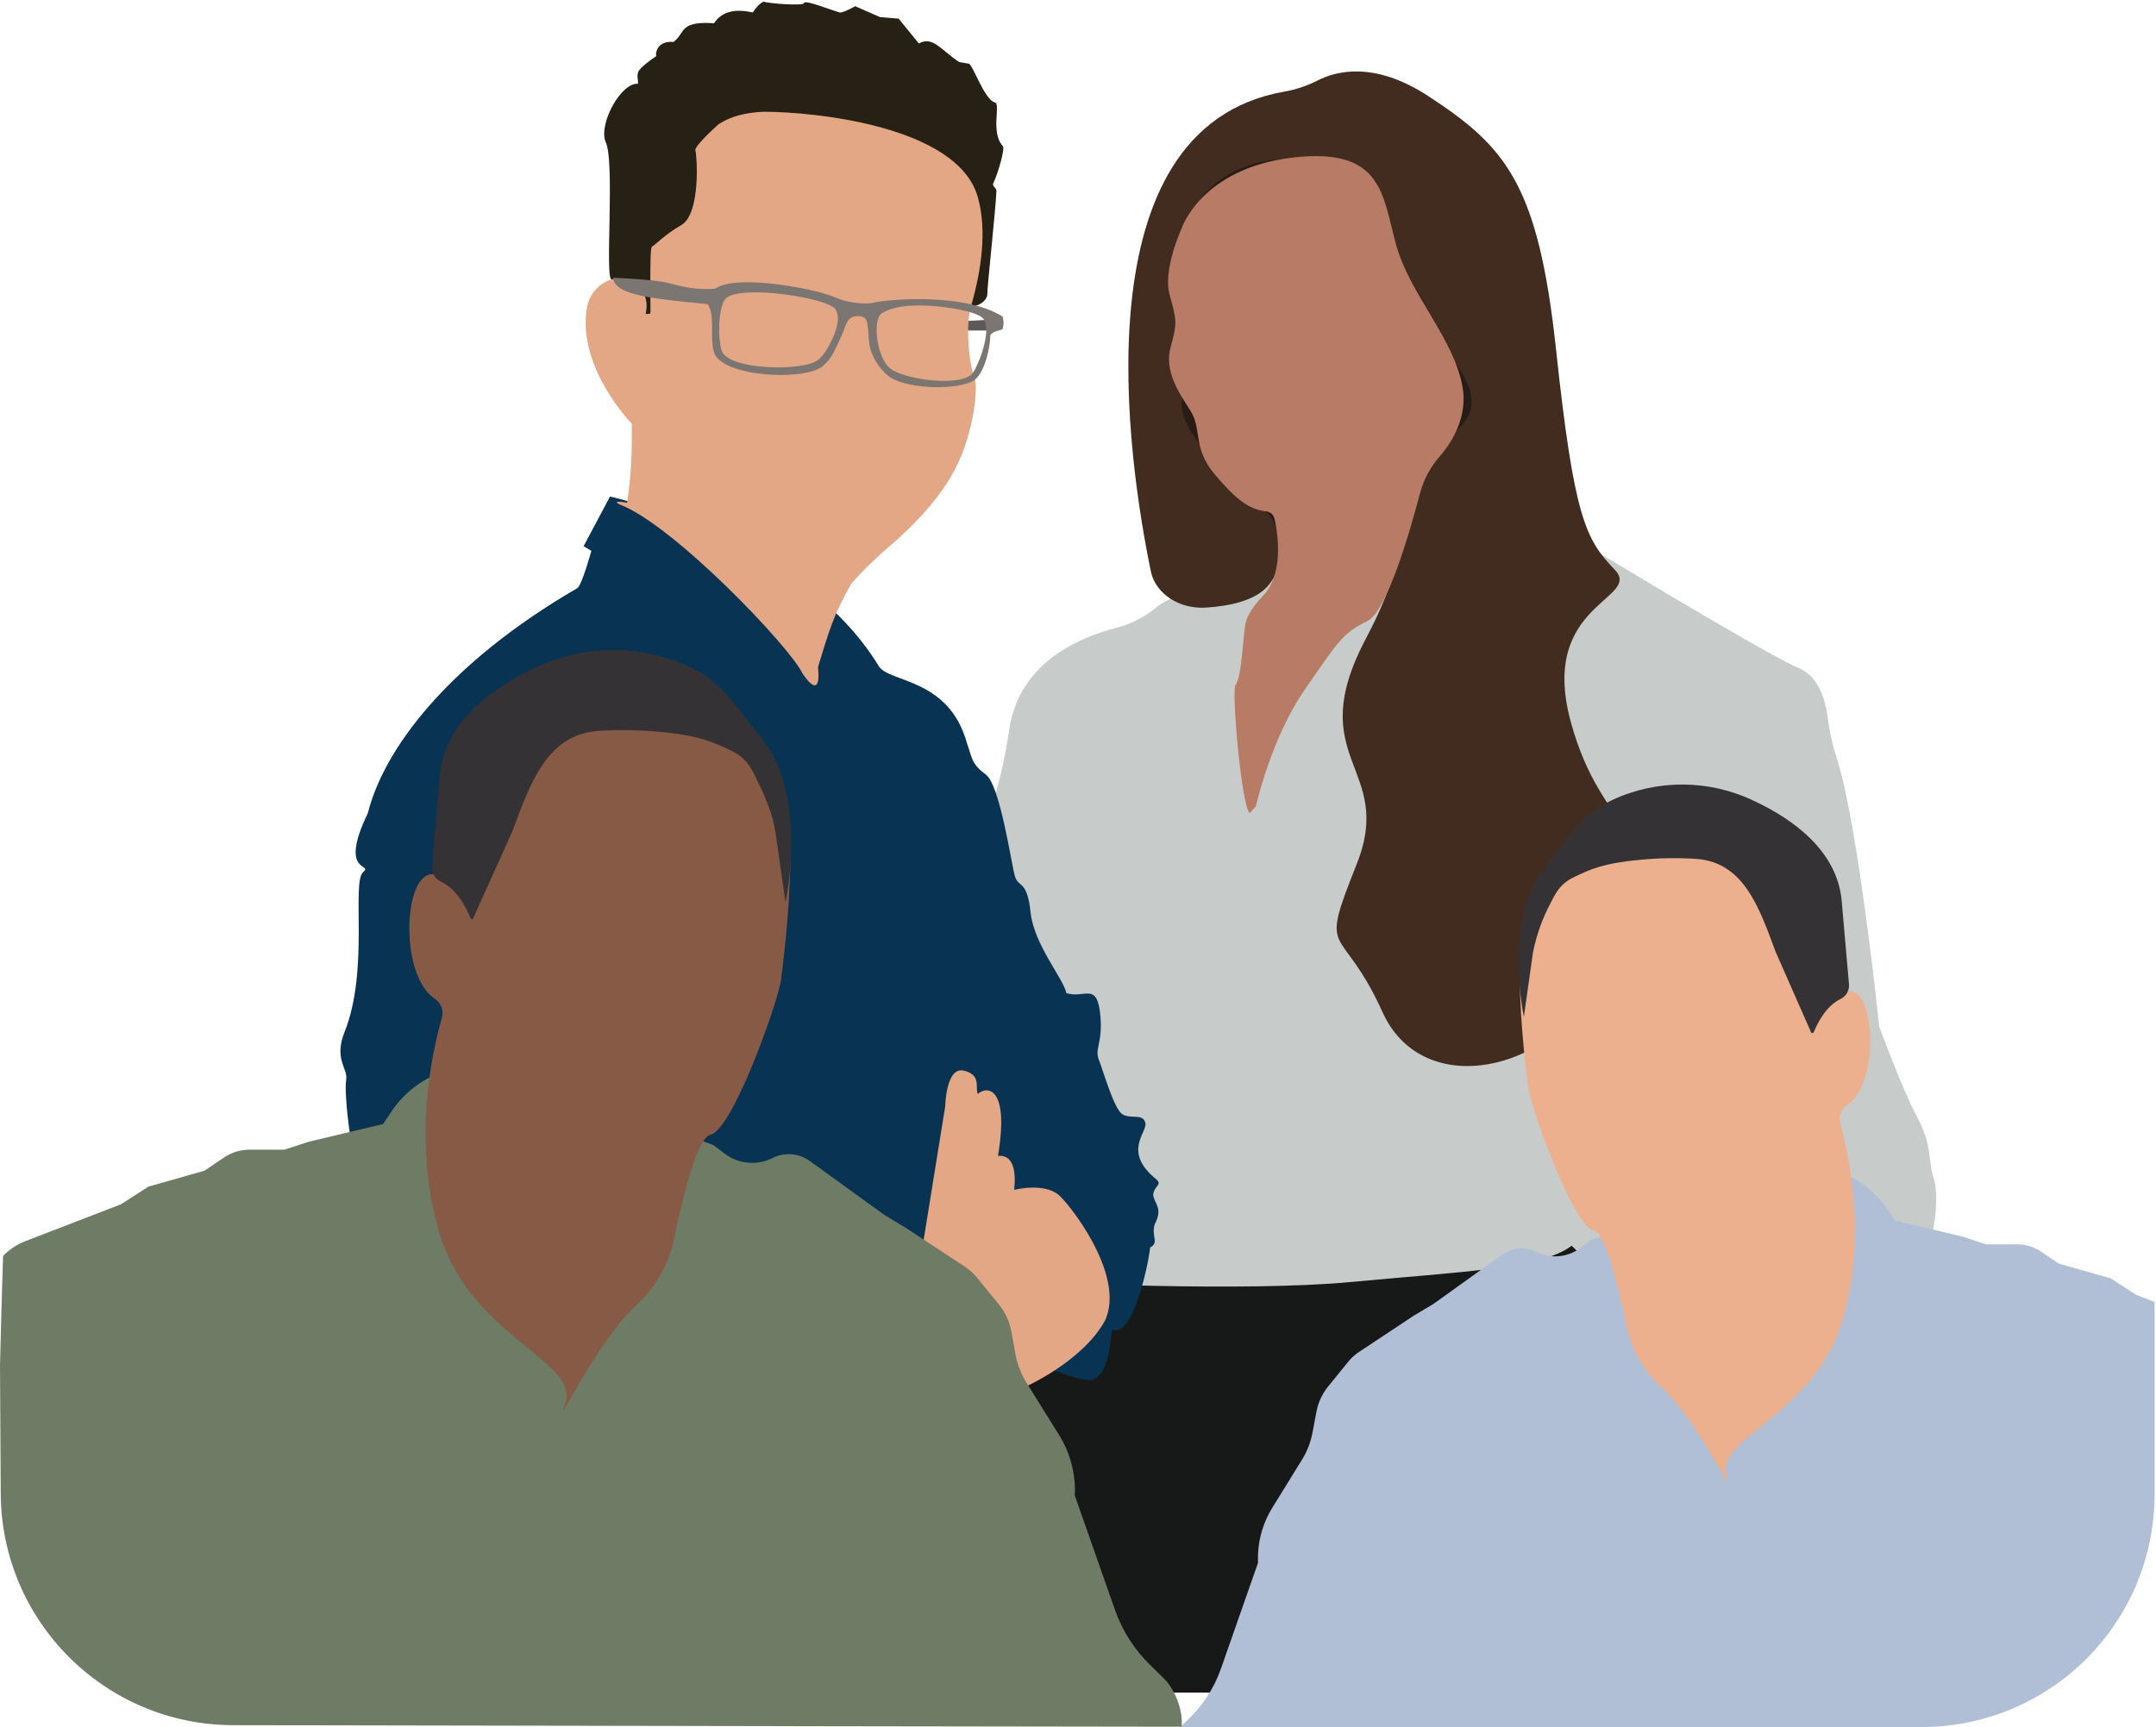 <?xml version="1.0" encoding="UTF-8" standalone="no"?>
<!DOCTYPE svg PUBLIC "-//W3C//DTD SVG 1.1//EN" "http://www.w3.org/Graphics/SVG/1.1/DTD/svg11.dtd">
<svg width="100%" height="100%" viewBox="0 0 1389 1113" version="1.1" xmlns="http://www.w3.org/2000/svg" xmlns:xlink="http://www.w3.org/1999/xlink" xml:space="preserve" xmlns:serif="http://www.serif.com/" style="fill-rule:evenodd;clip-rule:evenodd;stroke-linejoin:round;stroke-miterlimit:2;">
    <g transform="matrix(3.187,0,0,3.187,-5.832,-283.86)">
        <g>
            <g>
                <g id="Layer_5">
                    <path d="M191.06,374.65L197.14,375.38L206.05,369.55L212.05,348.3C212.05,348.3 301.89,358.3 319.55,340.97C319.55,340.97 323.12,344.14 323.27,346.97C323.27,346.97 333.86,344.82 336.91,338.16C339.96,331.5 341.58,331.72 341.58,331.72C341.58,331.72 344.41,339 347.23,339.21L344.12,341.11C343.139,341.706 342.356,342.58 341.87,343.62L340.33,347C340.038,347.63 340.017,348.353 340.27,349C340.34,349.156 340.34,349.334 340.27,349.49L335.1,360.08L329.78,363.91L330.78,365.5C330.78,365.5 339.28,364.24 343.3,373.37C347.32,382.5 344.59,384.7 344.59,384.7L356.88,378.7L356.88,377.45C356.88,377.45 363.76,383.07 366.88,377.98C369.67,373.35 376.69,363.51 376.88,359.78C376.915,359.002 377.279,358.275 377.88,357.78L380.88,355.22C381.317,354.851 381.824,354.572 382.37,354.4C384.266,353.824 385.564,352.052 385.54,350.07C385.628,349.101 386.17,348.228 387,347.72C388.824,346.779 389.817,344.735 389.43,342.72C389.043,340.705 389.92,341.15 391.27,340.95C392.62,340.75 393.97,330.95 392.75,327.42C391.53,323.89 392.6,321 389.41,315C386.22,309 381.71,296.6 381.71,296.6C381.71,296.6 377.43,255.49 373.12,242.34C372.247,239.651 371.631,236.885 371.28,234.08C370.81,230.41 369.36,225.71 365.33,224.08C360.91,222.3 339.86,209.8 324.9,200.78C314.414,194.605 302.406,191.487 290.24,191.78L257.79,192.39C257.79,192.39 254.62,203.94 241,209C239.321,209.631 237.71,210.428 236.19,211.38C234.097,213.191 231.691,214.604 229.09,215.55C225.77,216.55 208.33,220.02 205.87,236.46C203.41,252.9 200.21,253.94 201.81,258.31C202.91,261.31 201.47,275.94 200.45,284.92C199.901,289.737 200.06,294.609 200.92,299.38L202.64,309.03C203.139,311.865 202.7,314.787 201.39,317.35C200.86,318.41 200.86,319.66 201.39,320.72C201.87,321.77 202.2,323.03 201.25,323.43C199.53,324.16 198.42,324.89 198.17,328.73C197.92,332.57 193.88,332.07 192.03,334.67C190.18,337.27 192.52,340.6 189.45,340.91C185.18,341.39 182.18,344.72 182.75,348.34C182.79,348.604 182.85,348.865 182.93,349.12C184.29,354.33 184.17,356.12 184.17,356.12L177.81,366.81C177.81,366.81 182.33,360.88 190.43,373.91" style="fill:rgb(199,204,203);fill-rule:nonzero;"/>
                </g>
                <g id="Layer_4">
                    <path d="M337.16,389.74C337.16,389.74 341.69,392.27 341.35,399.74C341.01,407.21 345.78,401.88 342.51,409.48C339.24,417.08 353.32,420.14 351.68,431.31L188.8,431.31C188.8,431.31 198.8,421.24 195.8,416.11C192.8,410.98 188.62,406.33 189.53,403.66C190.44,400.99 196.02,384.28 204.84,379.33C204.84,379.33 203.5,353 212.02,348.28C212.02,348.28 253.02,350.36 274.94,348.28C296.86,346.2 313.45,345.65 319.52,340.95C323.68,344.47 324.61,349.88 321.81,354.26C321.86,354.28 338.55,369.31 337.16,389.74Z" style="fill:rgb(22,25,23);fill-rule:nonzero;"/>
                </g>
                <g id="Layer_7">
                    <rect x="236.89" y="129.45" width="71.53" height="72.93" style="fill:rgb(39,28,22);"/>
                    <rect x="242.55" y="120.62" width="33.42" height="14.14" style="fill:rgb(39,28,22);"/>
                </g>
                <g id="Layer_6">
                    <path d="M261.72,121.23C261.72,121.23 244.39,120.95 241.07,137.32C237.75,153.69 244.35,162.01 241.07,169.23C237.79,176.45 258.4,193.08 258.4,193.08C258.4,193.08 263.63,200.57 258.4,207.23C255.84,210.49 250.47,211.61 245.64,211.92C240.24,212.29 235.4,209.11 234.47,204.59C229.88,182.36 219.57,114.89 261.47,107.59C263.816,107.174 266.087,106.412 268.21,105.33C271.97,103.4 279.68,101.41 290.5,108.46C306.23,118.73 312.79,126.22 316.39,159.8C319.99,193.38 322.29,198.1 328.19,204.19C334.09,210.28 312.79,210.85 319.35,234.99C325.91,259.13 339.13,254.99 329.23,280.49C319.33,305.99 289.9,312.67 281.35,293.8C272.8,274.93 268.22,283.53 276.08,263.8C283.94,244.07 264.9,242.77 278,218.08C291.1,193.39 281.61,186.73 294.71,177.34C307.81,167.95 289.47,160.41 284.23,140.44C278.99,120.47 261.72,121.23 261.72,121.23Z" style="fill:rgb(66,44,31);fill-rule:nonzero;"/>
                </g>
                <g id="Layer_3">
                    <path d="M254.47,253.46L255.7,252.11C255.7,252.11 258.77,238.37 265.53,228.6C272.29,218.83 273.14,217.15 278.31,214.6C282.17,212.66 286.79,196.79 288.9,188.75C289.631,186.037 290.972,183.526 292.82,181.41C295.37,178.47 298.6,173.33 297.46,167.14C295.62,157.36 286.87,148.63 284.07,138.62C281.27,128.61 281.48,118.75 263.07,120.94C244.66,123.13 240.71,135.22 240.71,135.22C240.71,135.22 236.86,143.54 238.26,148.64C239.66,153.74 239.86,154.26 238.5,159.15C237.14,164.04 239.98,168.2 242.44,172.05C244.9,175.9 242.8,179.54 247.44,185.05C251.6,189.94 254.18,192.05 257.74,192.46C258.56,192.523 259.254,193.104 259.46,193.9C260.19,197.16 261.46,205.45 256.79,209.9C256.79,209.9 254.08,212.7 253.59,215.21C253.1,217.72 252.85,226.02 251.59,227.58C250.72,228.72 252.87,252.63 254.47,253.46Z" style="fill:rgb(184,123,101);fill-rule:nonzero;"/>
                </g>
            </g>
            <g transform="matrix(0.384,0,0,0.384,69.813,89.074)">
                <g transform="matrix(0.817,0,0,0.817,-177,0)">
                    <path d="M240,909C240,909 234.007,866.316 240,851C249,828 227.313,796.508 236,769C226.562,754.817 221.418,704.28 223,696C224.405,688.649 214.823,682.942 222,665C238,625 226.271,568.499 234,562C240.807,556.277 217.686,563.902 237,524C247.097,483.342 287.978,427.772 372,379C374.867,377.203 381,355 381,355L376,352L393,320C393,320 516,347 566,429C572.136,440.144 611.331,436.383 623,479C626.233,487.589 625.488,492.131 635,499C644.512,505.869 651.677,557.763 654,565C656.323,572.237 661.741,566.893 664,588C666.259,609.107 685.618,631.271 687,640C698.788,643.948 707,632 709,655C710.504,672.294 705.12,675.651 708,683C710.88,690.349 717.684,714.435 723,718C728.316,721.565 736.857,717.145 738,724C739,730 723.157,742.472 745,760C749.126,763.748 743.578,764.081 743,770C743.598,775.751 749.571,778.383 744,789C741.516,796.621 747.174,800.786 741,804C740.737,809.984 730.82,862.081 717,857C715.325,857.031 716.192,885.433 704,889C695.807,894.067 611.494,854.232 605,851C598.506,847.768 240,909 240,909Z" style="fill:rgb(8,51,82);"/>
                </g>
                <g transform="matrix(0.817,0,0,0.817,-177,0)">
                    <path d="M593,812L609,713C609,713 609.414,687.264 621,690C632.586,692.736 628.06,701.12 630,705C635.942,699.707 650.449,700.167 643,745C644.041,744.969 656.109,742.398 653.424,766.856C653.424,766.856 672.112,761.964 682,770C688.408,775.208 725.519,821.612 712,851C697.615,877.502 659.241,895.067 655,896C650.759,896.933 551,875 551,875C551,875 522.65,850.335 526,842C529.35,833.665 593,812 593,812Z" style="fill:rgb(228,167,133);"/>
                </g>
                <g transform="matrix(0.817,0,0,0.817,-177,0)">
                    <path d="M638,206L620,207L620,213L639,213L638,206Z" style="fill:rgb(94,89,89);"/>
                </g>
                <g transform="matrix(0.817,0,0,0.817,-177,0)">
                    <path d="M527,430C527,430 530.239,453.374 517,434C509.528,417.51 433.858,338.03 399,325C393.522,321.936 404,324 404,324C406.66,307 407.34,290 407,273C407,273 372.09,237.414 378,199C380,186 390.203,181.149 394,180C397.797,178.851 450,72 450,72C510.368,45.273 570.132,48.984 629,98C637.7,130.667 640.056,163.333 627,196C622,200 623.172,231.93 628,244C630.042,249.104 628.067,278.022 615,303C602.465,326.962 579.01,346.992 572,353C558,365 547.097,377.451 548,377C537.103,396.116 534,407 527,430Z" style="fill:rgb(228,167,133);"/>
                </g>
                <g transform="matrix(0.817,0,0,0.817,-177,0)">
                    <path d="M416,202C416,202 422.189,180 394,180C389.468,180 396.506,102.944 390,91C385.825,79.056 400.359,53.002 411,54C411.463,52.127 409.583,47.984 412,45C414.026,42.5 417.379,39.875 423,36C422.259,37.361 421.43,25.917 434,27C439,23 438.956,19.371 443,17C446.264,15.086 451.992,14.317 460,15C465.307,6.95 474.164,5.606 485,8C486.844,5.184 489.235,2.28 492,1C494.008,2.116 517.806,4.007 518,2C518.348,-0.416 534,6 541,8C542.923,8.549 551,4 551,4L567,11L579,12L592,28C601,23 606,32 618,40L624,41C626.363,40.37 634.114,64.333 641,66C645,66.968 638,85 646,94C647.928,94.676 643,112 640,118C639,120 642.078,121.058 642,123C641.526,134.833 635.959,185.814 636.159,189C636.546,195.158 625.88,199.227 626,196C632,175 636.17,148.834 630,127C617,81 524,72 492,72C480.943,72.441 471.058,74.759 463,80C463,80 446.93,94.336 448,97C449.07,99.664 451.586,137.722 439,145C428.199,151.246 422.915,157.188 420,159C418.259,160.082 419.337,201.884 419,202C418.137,202.212 416.467,202.758 416,202Z" style="fill:rgb(38,32,21);"/>
                </g>
                <g transform="matrix(0.817,0,0,0.817,-177,0)">
                    <path d="M395,179C395,179 418.19,179.838 429,182C434,183 445.749,187.368 461,186C473.646,176.315 526.257,185.998 539,192C544.886,194.772 557.106,196.505 563,195C570.285,193.14 620.665,188.155 646,204C647,207.82 646.514,209.926 646,212C644.576,213.13 637.884,213.558 638,217C638.116,220.442 635.341,241.683 626,246C613.828,251.626 582.364,250.639 572,242C566.508,237.422 560.939,229.211 560,221C559.374,215.53 559.399,208.399 558,206C556.287,203.064 550.828,203.114 548,205C545,207 544.626,211.545 541,219C537.553,226.087 536,231 530,236C518.321,245.732 465,243.025 460,227C457.066,217.598 461,204 456,196C421.96,192.602 395.818,190.519 395,179ZM634,206C631.936,202.335 621.107,199.604 609,198C594.126,196.029 577.006,196.073 568,202C562.23,205.797 564.566,229.327 573,237C581.507,244.74 620.632,249.91 627,240C630.791,234.101 635.473,221.214 635.47,212.562C635.47,211.137 635.355,209.836 635.109,208.714C634.87,207.623 634.424,206.754 634,206ZM468,192C478.849,183.391 532.671,192.051 538,199C541.268,203.261 539.804,211.124 536,219C533.718,223.725 530.772,228.972 527,232C517.801,239.385 469.424,238.77 465,226C462.223,217.984 462.786,196.137 468,192Z" style="fill:rgb(124,118,115);"/>
                </g>
            </g>
            <g>
                <g id="Layer_5-2">
                    <path d="M437.38,352.32L433.62,350.85L428.51,347.55L417.98,344.55L414.52,342.19C413.063,341.2 411.341,340.671 409.58,340.67L403.23,340.67L398.7,339.14L384.89,335.85L383.3,333.49C378.492,326.232 369.253,323.201 361.08,326.2L323.46,339.78L321.34,341.37C318.766,343.327 315.287,343.646 312.4,342.19C310.19,341.089 307.545,341.293 305.53,342.72L291.59,352.72L287.65,355.07L276.65,362.36C275.78,362.918 275.007,363.614 274.36,364.42L270.3,369.42C269.113,370.888 268.306,372.626 267.95,374.48L267.13,378.83C266.783,380.632 266.126,382.361 265.19,383.94L259.02,393.94C256.967,397.27 255.963,401.142 256.14,405.05L248.67,426.39C247.282,430.365 244.964,433.951 241.91,436.85L240.38,438.26L390.31,438.26C402.794,438.26 414.766,433.301 423.594,424.474C432.421,415.646 437.38,403.674 437.38,391.19L437.38,352.32Z" style="fill:rgb(177,191,214);fill-rule:nonzero;"/>
                </g>
                <g id="Layer_2-2">
                    <path d="M375.19,312.58C374.019,313.356 373.473,314.804 373.84,316.16C375.6,322.51 379.24,339.03 374.36,355.84C368.66,375.42 347.91,379.94 350.91,387.84C353.14,393.72 345.21,376.38 337.51,369.38C333.985,366.086 331.579,361.77 330.63,357.04C328.92,348.87 326.34,338.28 323.87,337.81C319.81,336.87 311.29,313.06 310.76,308.95C310.23,304.84 305.35,268.27 314.81,266.56C324.1,264.8 338.15,253.1 358.61,264.04C359.434,264.506 360.031,265.291 360.26,266.21L365.49,291.08C365.778,292.587 367.108,293.688 368.643,293.688C368.847,293.688 369.05,293.669 369.25,293.63L369.37,293.63C370.174,293.459 370.887,292.995 371.37,292.33C372.66,290.39 374.31,289.04 376.25,289.51C381.07,290.77 381.54,308.28 375.19,312.58Z" style="fill:rgb(237,176,142);fill-rule:nonzero;"/>
                </g>
                <g id="Layer_3-2">
                    <path d="M360.78,281.54C357.38,272.42 354.32,263.37 344.62,262.72C340.938,262.49 337.243,262.55 333.57,262.9C325.69,263.61 323.1,264.96 320.1,266.37C317.58,267.55 316.52,269.13 315.34,271.54C313.622,274.749 312.395,278.197 311.7,281.77L309.88,294.65C309.88,294.65 305.53,275.01 314.28,264.14C320.1,256.91 321.57,253.85 327.69,250.85C336.763,246.6 347.283,246.644 356.32,250.97C364.55,254.79 373.25,261.26 374.13,271.25L375.6,288.06C375.714,289.272 375.079,290.437 374,291C372.47,291.71 370.3,293.41 368.48,297.76C368.41,297.89 368.266,297.962 368.12,297.94L368,297.94" style="fill:rgb(53,50,53);fill-rule:nonzero;"/>
                </g>
            </g>
            <g>
                <g id="Layer_5-3">
                    <path d="M236.9,428.24L234.62,426C231.29,422.842 228.757,418.938 227.23,414.61L219.1,391.45C219.309,387.194 218.228,382.972 216,379.34L209.29,368.57C208.241,366.865 207.509,364.985 207.13,363.02L206.27,358.28C205.901,356.27 205.031,354.385 203.74,352.8L199.31,347.38C198.609,346.518 197.779,345.77 196.85,345.16L184.85,337.28L180.66,334.76L165.45,323.76C163.263,322.213 160.39,322.001 158,323.21C154.855,324.796 151.062,324.438 148.27,322.29L145.99,320.56L105.16,305.84C96.273,302.628 86.261,305.91 81,313.76L79.27,316.34L64.27,319.91L59.34,321.52L52.44,321.52C50.499,321.495 48.597,322.075 47,323.18L43.19,325.77L31.82,329L26.28,332.57L7.19,339.93C5.539,340.539 4.03,341.482 2.76,342.7L2.45,343.01C2.2,350.4 2.02,357.79 1.83,365.18C1.83,365.18 1.898,376.996 1.979,391.09C2.128,416.938 23.092,437.83 48.94,437.889C118.363,438.045 240.697,438.205 240.697,438.205C241.017,434.885 239.348,430.505 236.9,428.24Z" style="fill:rgb(110,124,101);fill-rule:nonzero;"/>
                </g>
                <g id="Layer_2-2-2">
                    <path d="M89.71,291C91.018,291.866 91.599,293.504 91.13,295C89.13,301.84 85.22,319.82 90.57,338.11C96.73,359.36 119.27,364.28 116.07,372.91C113.67,379.31 122.29,360.4 130.6,352.83C134.451,349.252 137.082,344.553 138.12,339.4C139.96,330.54 142.8,319.08 145.51,318.47C149.94,317.47 159.18,291.55 159.73,287.06C160.28,282.57 165.64,242.9 155.3,240.93C145.2,238.93 129.99,226.28 107.69,238.16C106.776,238.662 106.125,239.539 105.91,240.56L100.24,267.56C99.898,269.217 98.426,270.416 96.734,270.416C96.487,270.416 96.241,270.391 96,270.34C95.127,270.162 94.356,269.653 93.85,268.92C92.43,266.83 90.65,265.35 88.55,265.92C83.31,267.32 82.81,286.41 89.71,291Z" style="fill:rgb(134,90,68);fill-rule:nonzero;"/>
                </g>
                <g id="Layer_3-2-2">
                    <path d="M105.35,257.28C109.05,247.43 112.35,237.52 122.91,236.84C126.909,236.59 130.921,236.65 134.91,237.02C143.47,237.76 146.31,239.3 149.51,240.78C152.22,242.01 153.45,243.78 154.68,246.38C156.41,249.96 158.07,253.59 158.62,257.53L160.62,271.53C160.62,271.53 165.3,250.1 155.82,238.34C149.48,230.52 147.88,227.13 141.23,223.93C131.373,219.321 119.951,219.365 110.13,224.05C101.2,228.24 91.65,235.13 90.73,245.97L89.19,264.2C89.041,265.518 89.762,266.791 90.97,267.34C92.64,268.08 94.97,269.99 96.97,274.73C97.043,274.863 97.19,274.939 97.34,274.92L97.4,274.92" style="fill:rgb(53,50,53);fill-rule:nonzero;"/>
                </g>
            </g>
        </g>
    </g>
</svg>
